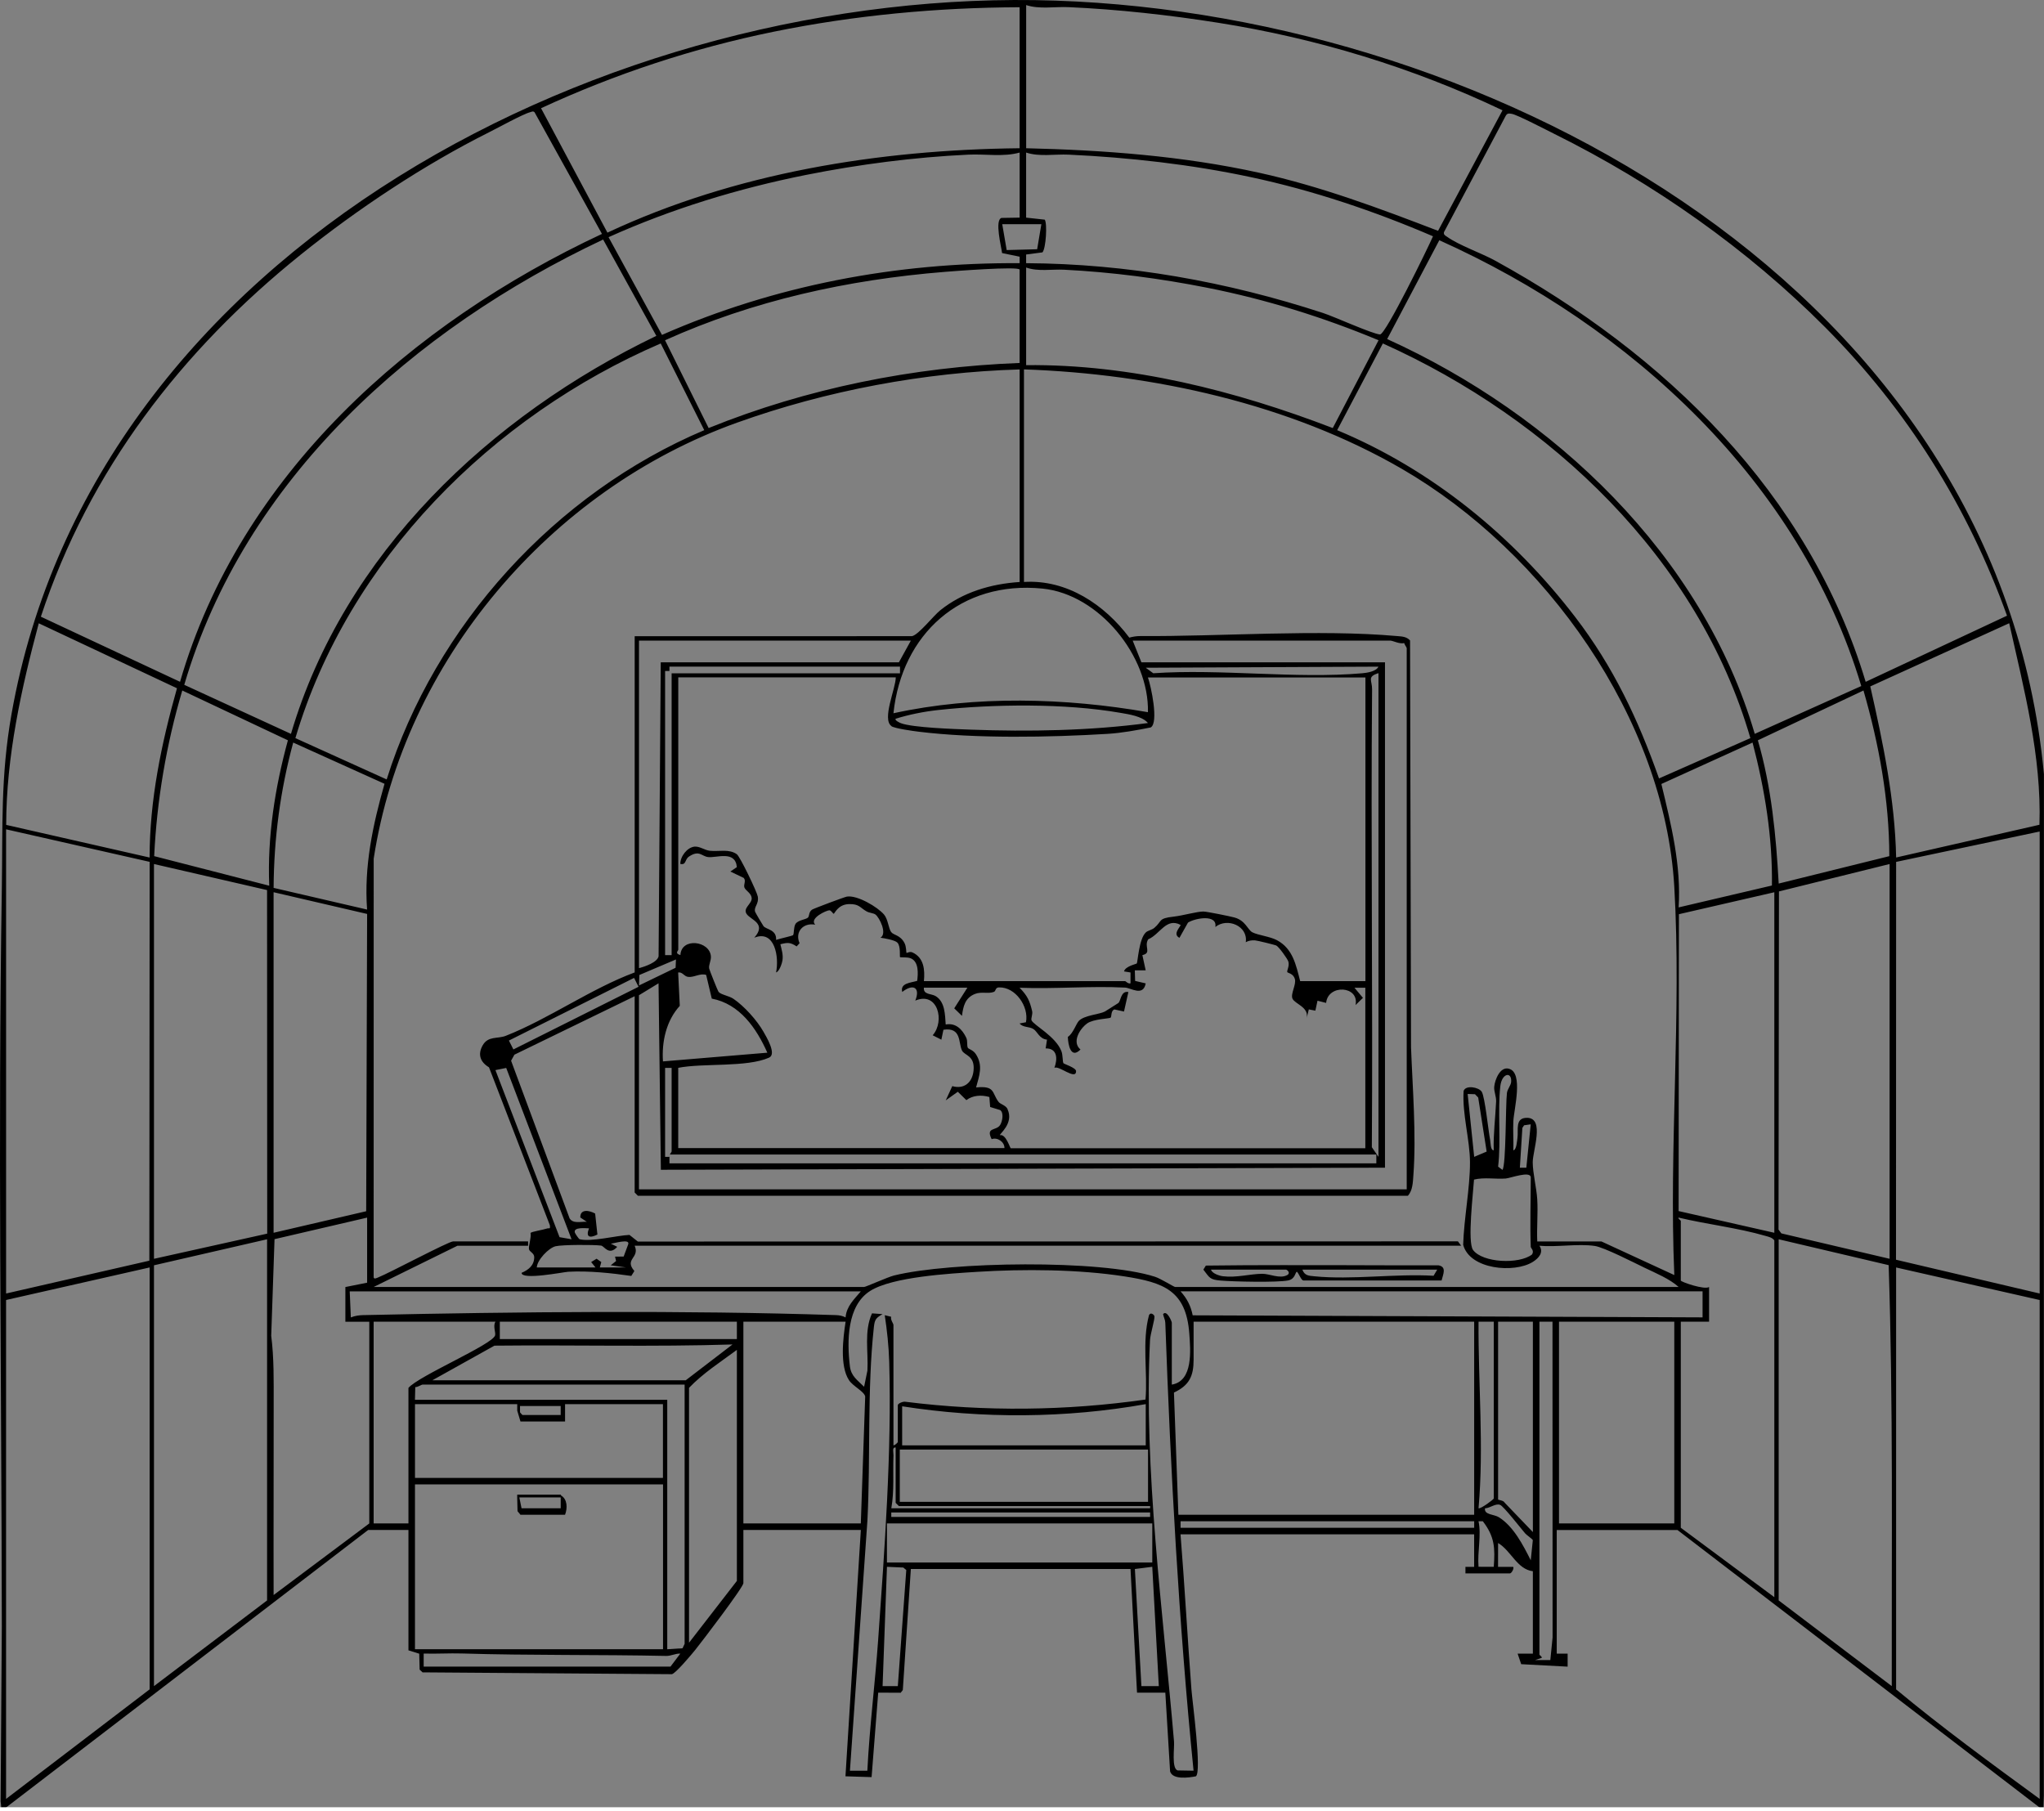 <svg width="518" height="459" viewBox="0 0 518 459" fill="none" xmlns="http://www.w3.org/2000/svg">
<rect x="0" y="0" width="518" height="459" fill="#808080" stroke="none"/>
<g clip-path="url(#clip0_219_338)">
<path d="M267.515 0.156C155.377 -3.652 23.784 62.591 2.907 181.023C0.121 196.815 0.716 209.536 0.463 225.311C-0.541 287.416 0.391 350.242 0.463 412.166L0.154 456.547C0.286 457.373 0.325 458.193 0.297 459.007L93.313 387.724H103.509V418.235L106.245 419.082L106.345 423.115L107.084 423.814L170.273 424.276C171.233 424.073 175.178 419.374 176.16 418.163C177.688 416.276 188.392 402.245 188.392 401.199V387.73H218.158L214.262 450.154L220.883 450.363L222.56 428.953L228.26 428.981L228.795 428.293L230.831 397.623H286.5L288.15 428.959H295.322L296.53 448.91C297.159 451.095 301.308 450.506 303.068 450.154C304.602 449.092 302.169 431.182 301.937 428.128C300.939 415.038 300.227 401.909 299.173 388.83H373.585V397.078H371.378V398.729H382.677C383.014 398.729 383.736 397.595 383.499 397.084H379.643L379.654 391.037C382.947 392.979 384.476 397.7 388.465 398.184V419.071H384.603L385.507 421.74L397.276 422.367V419.066L394.517 419.071V387.735H425.11L517.867 458.814C517.872 457.571 517.894 456.333 517.955 455.095L517.983 196.177C506.634 74.503 379.918 3.974 267.515 0.156ZM516.846 209.014L480.531 217.311C480.217 202.576 477.205 188.226 473.977 173.953L509.183 157.941C512.934 174.723 517.409 191.643 516.846 209.008V209.014ZM424.305 323.127L405.839 314.609H389.579C389.425 311.06 389.789 307.445 389.574 303.896C389.403 301.101 388.432 297.227 388.432 294.542C388.432 291.565 391.516 283.383 387.052 283.284C383.836 283.213 384.867 286.376 384.553 288.429C384.448 289.139 384.327 291.417 383.521 291.516C383.593 289.056 383.4 286.564 383.521 284.104C383.67 281.116 386.131 271.867 382.429 270.849C380.172 270.172 378.815 273.683 378.672 275.427C378.572 276.604 379.207 277.826 379.152 279.141C378.97 283.268 378.423 287.361 378.545 291.51C377.695 291.521 377.772 289.573 377.634 288.858C377.171 286.492 376.327 278.007 375.51 276.681C374.793 275.515 371.438 274.899 370.914 276.472C370.539 282.305 372.509 288.869 372.531 294.525C372.553 301.068 370.997 308.76 370.804 315.451C372.454 321.735 383.759 322.725 388.448 319.798C389.943 318.868 391.279 317.377 390.125 315.704C394.528 316.095 399.852 315.132 404.134 315.748C406.512 316.089 414.103 319.99 416.779 321.278C419.621 322.642 423.119 324.079 425.403 326.147H297.805C297.513 326.147 294.169 324.029 292.69 323.556C278.914 319.137 240.767 319.715 226.549 323.242C225.043 323.616 219.394 326.147 218.991 326.147H94.698L115.917 315.704H133.832V314.604H114.814C113.666 314.604 98.653 322.62 95.845 323.721C95.437 323.88 94.769 324.277 94.692 323.671L94.703 217.592C102.427 167.63 139.305 124.14 186.77 107.116C209.473 98.972 234.252 94.334 258.401 93.624V147.492C251.096 147.971 244.034 150.061 238.296 154.65C236.536 156.059 232.778 160.907 231.107 161.22L160.844 161.231V246.435C149.749 250.556 139.034 258.232 128.171 262.502C126.085 263.322 123.718 262.469 122.323 264.912C120.993 267.239 121.738 269.187 123.923 270.48L139.343 310.488C139.503 311.671 139.183 311.121 138.577 311.346C137.782 311.643 134.687 312.116 134.455 312.463C134.676 313.624 133.925 315.731 134.052 316.546C134.163 317.261 135.399 317.531 135.388 318.604C135.371 320.706 133.909 321.828 132.188 322.56C132.094 324.497 142.891 322.351 144.033 322.29C149.17 322.015 154.913 322.615 159.984 323.352L160.767 322.103C158.097 319 162.218 318.846 160.839 315.687H370.291L369.474 314.587L161.644 314.637L159.52 312.953C156.243 313.107 149.832 314.78 146.897 314.048C146.659 313.987 145.754 312.601 145.688 312.375C145.23 310.9 148.43 311.275 149.269 311.291C148.359 313.602 149.528 313.811 151.399 312.859L150.825 307.539C149.324 306.708 147.023 306.306 147.062 308.534L148.712 309.635C147.206 309.536 145.252 310.196 144.353 308.766L129.523 268.808L130.367 267.278L160.839 252.466V302.212L161.666 303.038H356.785C358.02 301.728 358.059 299.566 358.186 297.838C358.953 287.526 357.971 275.718 357.59 265.407L357.342 162.31C356.454 161.319 355.278 161.297 354.053 161.193C334.263 159.426 309.397 161.319 288.961 161.193C288.001 161.187 287.107 161.341 286.197 161.589C279.923 153.236 270.384 146.804 259.499 147.481V93.613C292.177 94.724 326.859 102.367 355.229 118.797C391.56 139.838 421.828 182.041 424.305 224.712C426.17 256.878 422.92 290.756 424.31 323.099L424.305 323.127ZM373.546 298.933C376.178 298.3 378.92 298.861 381.585 298.663C382.732 298.581 387.93 296.616 387.93 298.394C387.93 304.237 387.725 310.152 387.93 315.985C387.941 316.315 388.884 316.92 388.25 317.916C384.972 320.447 375.758 320.04 373.314 316.782C371.825 314.802 373.364 302.113 373.552 298.933H373.546ZM371.941 277.237L373.8 277.298L374.611 278.139L376.752 291.835L373.596 293.172L371.941 277.237ZM380.211 275.3C380.581 271.916 383.168 271.482 382.964 274.172C382.892 275.102 382.026 275.955 381.894 276.984C381.53 279.845 381.701 295.318 380.757 296.473L379.659 295.653C380.426 289.194 379.527 281.556 380.211 275.295V275.3ZM385.171 295.923L385.805 285.837L386.241 285.171L387.924 284.929L386.81 295.918H385.171V295.923ZM93.037 230.506L69.34 225.009C69.406 212.546 71.045 200.177 74.306 188.182L97.445 198.631C94.477 209.047 92.22 219.562 93.031 230.506H93.037ZM93.037 231.612L92.8 306.955L69.335 312.414V226.109L93.031 231.612H93.037ZM253.943 64.131L258.401 65.05V66.695C227.107 66.486 196.326 72.313 167.763 84.87L154.223 60.109C170.174 52.934 187.084 47.762 204.276 44.328C217.705 41.649 231.719 39.833 245.424 39.189C249.694 38.986 254.334 39.816 258.401 38.661V55.151L253.794 55.228C252.023 55.812 253.766 62.536 253.948 64.126L253.943 64.131ZM225.904 184.033C226.776 184.616 231.383 185.254 232.773 185.425C247.289 187.213 266.025 186.867 280.712 185.975C284.249 185.761 288.15 185.051 291.631 184.347C293.689 183.136 291.692 173.837 290.914 171.686H346.031V248.641H329.496C328.437 244.553 327.659 240.443 323.631 238.275C321.866 237.323 318.809 237.004 317.38 236.267C316.194 235.656 315.686 233.312 312.867 232.52C311.791 232.217 305.893 231.012 304.977 231.001C303.35 230.984 299.813 232.03 297.402 232.299C293.397 232.74 294.583 233.416 292.536 235.144C291.907 235.672 290.919 235.799 290.384 236.294C288.624 237.923 288.348 243.854 288.078 244.168C287.946 244.322 285.181 244.856 284.856 246.176L286.5 246.446V249.192C285.904 249.401 285.297 248.641 285.126 248.641H234.141C234.417 245.786 234.163 242.682 231.212 241.356C230.533 241.054 229.783 241.565 229.744 241.499C229.595 241.235 229.733 239.97 229.22 238.985C228.122 236.883 226.45 237.048 225.827 236.179C225.159 235.249 225.054 232.971 224.039 231.771C222.439 229.873 217.253 226.781 214.61 227.221C213.992 227.325 206.163 230.258 205.782 230.533C204.916 231.149 205.142 232.14 204.767 232.531C204.287 233.031 202.174 233.163 201.589 234.17C201.082 235.04 201.269 236.657 200.977 236.993C200.822 237.169 197.391 237.928 196.679 238.187C196.855 235.606 194.251 235.573 193.506 234.732C193.363 234.572 191.421 231.265 191.36 231.056C190.996 229.785 192.386 229.108 192.039 227.182C191.818 225.977 187.553 217.08 186.731 216.486C184.767 215.061 182.18 215.858 179.895 215.605C178.588 215.462 177.286 214.433 176.022 214.554C174.135 214.736 172.37 217.074 172.414 218.945C173.981 219.264 173.462 217.823 174.632 217.052C177.214 215.358 177.777 216.975 179.421 217.196C181.534 217.482 186.345 215.396 186.737 219.749L185.093 220.866L188.475 222.483C189.164 223.248 188.342 224.167 188.673 224.965C188.977 225.697 190.384 226.362 190.494 227.551C190.632 229.042 188.215 230.077 189.197 231.595C190.207 233.147 194.384 233.978 191.156 237.631C196.398 235.54 197.484 242.616 196.673 246.429C197.501 246.259 198.218 244.014 198.301 243.365C198.505 241.835 198.086 240.713 197.766 239.293C199.62 238.825 200.276 238.781 201.887 239.843L202.632 239.034C201.385 236.184 203.531 233.752 206.593 234.335C204.982 232.679 209.551 230.665 210.185 230.687C210.643 230.704 211.112 231.573 211.278 231.573C211.52 231.573 212.304 229.213 215.118 229.119C217.749 229.031 217.97 230.06 219.625 230.973C220.348 231.375 221.352 231.386 221.86 231.76C222.864 232.498 224.916 236.602 223.129 237.637C224.144 237.769 226.776 238.236 227.41 238.869C228.32 239.788 227.945 242.429 228.1 242.578C228.199 242.671 229.931 242.484 230.836 242.869C232.867 243.744 232.679 246.705 232.436 248.57C230.809 249.065 228.061 249.12 228.651 251.382C231.377 249.214 233.308 250.221 231.956 253.577C237.65 251.161 239.521 258.777 236.365 262.364L238.566 263.476L239.09 260.961C243.725 260.268 242.836 264.257 243.796 266.232C244.42 267.514 247.112 267.454 246.721 271.322C246.406 274.392 244.298 276.093 241.33 275.251L239.675 278.855L242.737 276.676L244.9 278.8C246.555 277.54 248.751 277.43 250.726 278.007L250.93 280.539L253.463 281.314C254.445 281.991 254.031 284.154 253.479 285.067C252.508 286.674 249.733 285.524 251.311 288.693C252.751 288.137 254.583 289.364 254.555 290.949H171.879V270.612C178.191 269.363 189.236 270.557 194.908 268.026C196.883 267.146 194.218 262.76 193.473 261.451C191.818 258.54 188.613 254.986 185.854 253.109C184.778 252.378 182.698 252.075 182.097 251.36C181.893 251.117 179.779 245.775 179.724 245.461C179.542 244.493 180.248 243.48 180.16 242.352C179.851 238.402 172.646 237.51 172.436 242.028C170.902 241.62 171.89 240.971 171.89 240.652V171.664H227.007C227.035 174.393 223.416 182.322 225.931 184.011L225.904 184.033ZM169.644 293.172H168.552V270.634H170.207V291.796C170.207 291.928 169.926 292.236 169.755 292.578H348.796V294.823H169.655V292.853C169.628 292.957 169.617 293.067 169.644 293.172ZM172.276 254.903L171.862 246.451C172.971 246.264 173.313 247.42 174.373 247.563C175.857 247.761 177.418 246.567 178.957 247.062L180.381 253.071C187.465 254.408 191.708 260.576 194.461 266.777L168.011 268.984C167.675 263.96 168.833 258.678 172.282 254.898L172.276 254.903ZM161.942 249.742L162.03 247.084L171.305 243.15L171.211 245.257L161.937 249.742H161.942ZM255.355 281.083C254.897 280.093 253.534 279.856 253.065 279.245C251.305 276.934 252.265 275.091 247.366 275.581C248.172 272.588 249.192 270.024 247.3 267.129C246.638 266.122 245.435 265.82 245.292 265.567C244.955 264.983 245.286 263.839 244.867 262.97C243.841 260.835 242.196 259.156 239.664 259.63C239.482 257.115 239.504 253.973 237.187 252.477C236.045 251.739 233.954 252.152 234.136 250.298H245.159L241.827 255.536L243.785 257.44C244.105 255.046 244.547 252.906 247.063 251.893C248.718 251.228 250.483 251.926 251.89 251.36C252.409 251.15 252.199 250.265 253.137 250.232C257.347 250.067 260.812 255.123 260.001 259.063L258.39 259.365C259.256 260.455 260.85 260.097 261.915 260.796C262.914 261.445 263.405 263.267 265.336 263.47L264.994 265.688C267.995 265.644 268.056 268.356 267.201 270.634C268.265 269.869 272.679 273.87 272.707 271.465C272.718 270.59 269.634 269.644 269.507 269.446C269.248 269.033 269.385 267.421 268.988 266.392C267.532 262.623 261.959 259.789 261.424 258.59C261.209 258.105 261.761 257.06 261.573 256.251C260.944 253.561 260.332 252.3 258.384 250.314C267.19 250.677 276.381 249.819 285.148 250.281C286.627 250.358 289.706 252.614 290.351 249.214L287.67 248.586L287.592 245.912H290.346L289.507 242.05C291.984 241.477 289.821 239.909 290.986 238.044C293.992 236.762 295.543 232.476 299.168 234.379C299.394 234.676 296.972 236.718 298.903 237.664L301.066 233.807C302.925 232.635 308.569 231.645 307.995 234.919C311.019 232.47 316.321 234.638 315.708 238.77C316.47 238.358 317.165 238.27 318.026 238.308C318.594 238.33 323.052 239.442 323.416 239.601C324.056 239.882 326.335 243.035 326.511 243.711C326.826 244.894 326.042 246.011 326.241 246.374C326.351 246.578 327.758 246.71 328.15 248.086C328.558 249.533 327.024 251.833 327.538 253.054C328.117 254.435 331.775 255.206 331.14 258.006L331.686 255.805L333.347 256.125L333.888 253.605L336.073 254.16C336.536 249.351 344.542 249.791 343.527 254.705L345.402 252.878L343.256 250.314H346.009V290.987H256.166C255.94 290.987 254.952 287.323 253.413 287.681C253.225 287.372 256.999 284.698 255.333 281.1L255.355 281.083ZM347.659 290.729C347.929 252.047 347.383 213.366 347.72 174.684C347.742 172.395 346.357 171.504 349.342 170.591V293.172L347.659 290.729ZM345.237 170.618C328.354 172.082 309.375 169.441 292.266 170.618L290.357 169.221L349.336 168.945C348.74 170.178 346.434 170.514 345.231 170.618H345.237ZM226.98 182.14C230.456 181.067 234.108 180.335 237.733 179.939C251.852 178.41 269.899 178.211 283.874 180.638C286.053 181.018 289.463 181.491 290.919 183.23C276.348 185.188 260.723 185.447 245.976 184.908C242.158 184.765 231.294 184.413 228.32 183.274C227.874 183.103 226.682 182.525 226.985 182.14H226.98ZM170.207 170.635V242.05H168.552V170.04H169.655V168.94H228.083V170.635H170.207ZM227.802 167.84H167.448L166.902 242.325C166.615 243.876 163.421 244.966 161.937 245.346V162.343H230.836L227.807 167.84H227.802ZM166.891 249.197L167.481 296.446L350.991 295.918V167.84H289.259L287.052 162.343H352.365C353.193 162.425 354.622 163.245 355.858 162.975C355.94 163.372 356.498 164.07 356.498 164.263V301.414H161.926V252.218L166.88 249.197H166.891ZM290.914 180.484C270.003 176.836 247.195 176.209 226.423 180.754C228.541 160.659 243.498 147.101 264.177 149.159C278.517 150.584 291.256 166.288 290.914 180.484ZM168.535 86.229C190.919 76.143 214.897 70.883 239.383 68.902C241.082 68.764 258.395 67.394 258.395 68.346V91.984C231.41 93.019 204.552 98.372 179.586 108.475L168.541 86.229H168.535ZM178.472 109.014C140.723 124.987 110.256 158.469 97.992 197.525L74.858 187.059C88.22 141.934 124.69 105.443 167.443 87.038L178.477 109.014H178.472ZM166.334 85.112C124.226 105.388 87.205 140.267 73.737 185.981L46.697 173.551C62.046 121.323 104.794 83.368 152.85 60.703L166.334 85.112ZM154.775 315.165C155.382 315.203 159.895 313.707 159.172 315.423L158.052 318.433L155.868 318.461L156.132 319.572L154.775 320.651L158.626 321.201H152.011L152.381 319.831L151.189 318.989L149.815 319.831L150.913 321.201H136.033C136.138 319.27 139.073 316.216 140.833 315.82C142.599 315.423 150.395 315.407 152.331 315.66C153.153 315.764 154.284 318.34 156.425 315.974L154.775 315.159V315.165ZM141.804 313.525L125.556 271.19L128.287 270.64L144.844 314.059L141.799 313.525H141.804ZM161.826 250.072L130.107 265.952L128.971 263.701L160.69 247.822L161.826 250.072ZM443.588 187.054L420.437 197.272C415.124 182.261 408.89 169.006 399.179 156.345C383.466 135.86 362.848 119.001 338.87 109.014L350.451 87.038C392.906 106.092 430.39 141.566 443.588 187.054ZM351.543 85.926L364.757 60.88C413.232 82.641 456.112 121.944 471.693 173.859L444.697 185.975C431.45 140.669 393.739 105.063 351.543 85.921V85.926ZM337.755 108.475C313.126 99.027 286.588 92.254 260.05 92.534V67.796C263.035 68.869 266.489 68.192 269.689 68.352C281.766 68.957 294.059 70.569 305.904 72.913C320.817 75.862 335.367 80.396 349.358 86.229L337.755 108.475ZM421.033 198.68L444.14 188.182C447.235 199.984 449.226 212.172 449.05 224.409L425.408 229.955C426.087 219.292 423.505 208.931 421.033 198.68ZM425.48 231.678L449.657 226.115V312.414L425.403 306.911L425.48 231.678ZM445.486 187.609L472.25 174.987C476.184 188.594 478.782 202.757 478.799 216.97L450.766 223.914C450.087 211.649 448.934 199.439 445.486 187.609ZM383.113 28.85C384.459 29.054 392.112 33.043 393.999 33.978C419.08 46.425 442.848 63.141 462.562 82.96C483.279 103.781 498.667 128.366 508.625 156.031L472.807 172.792C458.424 124.877 421.822 89.651 378.92 66.057C375.405 64.126 369.745 62.167 366.765 60.032C366.318 59.713 365.783 59.542 365.938 58.833L381.596 29.334C381.971 28.647 382.451 28.751 383.107 28.85H383.113ZM260.05 1.284C263.394 2.395 267.267 1.652 270.82 1.812C283.377 2.368 296.332 3.815 308.74 5.773C333.689 9.713 358.043 17.125 380.774 27.953L364.443 58.497C349.634 52.807 334.699 47.217 319.135 43.784C299.863 39.53 279.769 38.034 260.056 37.566V1.284H260.05ZM260.05 38.661C263.394 39.778 267.272 39.024 270.82 39.189C286.169 39.904 301.915 41.676 316.928 44.879C332.768 48.252 348.321 53.506 363.157 59.878C361.877 62.833 351.14 84.831 349.728 84.754C347.841 84.655 338.169 80.259 335.306 79.323C310.997 71.378 285.728 66.828 260.045 66.695V64.5L264.188 63.955C265.082 62.91 265.435 56.626 264.768 55.669L260.045 55.151V38.661H260.05ZM263.907 56.808L262.842 63.163L255.118 63.372L253.992 56.808H263.907ZM196.006 8.051C216.525 3.859 237.463 1.922 258.395 1.834V37.566C222.643 37.957 186.362 43.773 153.937 58.954L137.114 27.425C155.901 18.732 175.658 12.211 196.006 8.051ZM76.242 64.511C90.598 52.967 107.476 41.759 123.972 33.505C126.135 32.421 132.645 28.85 134.367 28.432C134.764 28.333 135.09 28.075 135.476 28.454L152.552 59.278C104.204 81.904 60.849 120.222 45.627 172.786L10.355 156.285C22.62 119.138 46.002 88.826 76.242 64.511ZM9.825 157.957L44.849 174.42C40.915 188.369 37.908 202.741 37.914 217.317L1.566 209.047C1.588 191.736 5.379 174.591 9.825 157.957ZM37.919 428.122L1.539 455.882V329.449L37.919 321.201V428.117V428.122ZM37.848 319.484L1.544 327.804V210.169L37.925 218.412L37.848 319.484ZM67.685 405.585L39.023 427.297V320.656L67.685 314.059V405.585ZM39.023 319.005V218.962L67.68 225.565L67.718 312.628L39.023 319.011V319.005ZM39.072 216.964C39.762 202.73 42.151 188.638 46.195 174.987L72.96 187.609C69.682 199.588 67.735 211.996 68.231 224.459L39.072 216.964ZM93.589 386.073L69.34 404.215C69.296 387.999 69.373 371.767 69.357 355.546C69.357 349.951 69.456 344.14 68.733 338.528L69.572 314.031L93.037 308.573V325.063L87.525 326.164V334.957H93.589V386.079V386.073ZM103.509 351.717V386.073H94.692V334.951H125.561C124.872 336.041 125.677 337.653 125.467 338.418C124.833 340.74 106.091 348.674 103.514 351.722L103.509 351.717ZM131.785 356.311H142.091V358.589H132.447C132.314 358.589 132.072 358.221 131.785 357.907V356.311ZM131.079 356.311V357.489V357.505L131.09 357.522L131.901 360.24H143.2V355.844H168.006V374.535H105.169V355.844H131.079V356.317V356.311ZM105.164 417.954V376.175H168.028V417.954H105.164ZM169.931 422.35H107.371V419.049C110.576 419.148 113.826 418.933 117.037 419.027C134.245 419.555 151.708 419.286 168.828 419.649C170.091 419.676 171.167 418.999 172.408 419.06L169.926 422.35H169.931ZM172.982 417.706L169.098 417.954V354.738H105.158L105.241 351.519C105.837 351.568 106.797 350.891 107.084 350.891H173.501V416.584L172.971 417.712L172.982 417.706ZM109.572 349.791L125.307 341.02C145.385 340.806 165.755 341.35 185.633 340.718L173.788 349.791H109.572ZM186.742 400.638L174.615 416.303V351.711C178.191 347.975 182.604 345.158 186.742 342.093V400.638ZM186.742 339.348H126.665V334.951H186.742V339.348ZM92.182 333.273C91.012 333.3 89.997 333.433 88.91 333.862L88.629 327.259H218.158C216.464 329.289 214.522 331.001 214.29 333.862C213.512 333.46 212.734 333.306 211.851 333.278C173.137 332.013 130.99 332.42 92.182 333.278V333.273ZM188.392 386.073V334.951H214.296C213.656 339.089 212.784 346.148 215.151 349.763C216.177 351.332 219.013 352.614 219.261 353.907L218.152 386.068H188.386L188.392 386.073ZM227.531 427.303H223.669L224.778 397.067L228.911 397.249L229.672 397.876L227.531 427.303ZM224.773 395.967V386.073H292.017V395.967H224.773ZM226.428 368.752C226.456 368.075 226.009 366.711 226.98 366.832V380.852L227.807 381.677H291.471V382.227H225.882C226.671 377.787 226.246 373.253 226.434 368.752H226.428ZM290.941 367.354V380.599H228.028V367.354H290.941ZM228.629 366.282V356.388C248.922 359.563 270.152 359.437 290.362 355.838V366.282H228.629ZM291.466 383.295V384.423H225.871V383.295H291.466ZM289.259 427.303L287.609 397.623L292.012 397.062L293.673 427.303H289.259ZM302.489 448.734L298.434 448.663C296.856 448.151 297.667 443.023 297.524 441.323C294.743 408.573 289.81 372.334 291.444 339.601C291.521 338.066 292.674 334.406 292.564 333.581C292.514 333.218 291.604 332.398 291.184 333.295C289.358 340.057 290.881 347.662 290.301 354.677C270.202 357.538 249.645 357.775 229.451 355.238C228.878 355.112 227.526 355.662 227.526 356.113V365.456C227.526 365.55 226.781 366.32 226.423 366.282V335.771C226.423 335.413 225.6 334.417 225.849 333.702L224.216 333.3C224.806 337.158 225.231 341.196 225.347 345.092C226.014 367.795 224.166 392.748 222.555 415.473C221.771 426.56 220.365 437.636 219.807 448.74H215.393L219.829 385.27C220.635 369.357 219.741 352.063 221.462 336.316C221.678 334.351 221.998 334.01 223.664 333.025L220.988 332.833C218.93 337.367 220.089 342.5 219.824 347.348L218.985 351.436C217.308 349.753 215.686 348.784 215.382 346.231C214.638 339.947 214.605 330.896 220.525 327.149C226.18 323.567 240.668 322.753 247.642 322.312C259.438 321.569 273.347 321.658 285.043 323.479C294.914 325.019 300.597 327.05 301.397 337.95C301.711 342.203 302.401 349.995 296.966 350.891V335.226C296.966 334.841 295.67 331.853 294.754 333.036C294.892 333.774 295.289 334.461 295.317 335.221C296.674 373.082 298.704 411.016 302.478 448.734H302.489ZM373.596 387.168H299.184V385.518H373.596V387.168ZM373.596 383.873H298.633L297.507 352.905C301.43 351.073 302.489 348.691 302.489 344.569V334.951H373.59V383.873H373.596ZM378.556 397.067L374.694 397.056C374.385 393.204 375.455 389.067 374.694 385.523H375.786C378.76 389.386 378.92 392.231 378.556 397.067ZM374.694 334.946H378.556V379.751C378.556 379.982 375.135 382.508 374.699 382.222C376.078 366.562 374.6 350.693 374.699 334.951L374.694 334.946ZM387.93 395.411C385.982 391.543 383.571 386.833 379.852 384.5C378.611 383.718 376.034 383.917 376.349 382.233C377.568 382.227 379.025 380.896 380.189 381.38C381.077 381.754 385.441 387.339 386.512 388.594C386.898 389.045 388.393 390.041 388.454 390.321L387.93 395.416V395.411ZM388.476 388.269L381.32 380.813C381.083 380.23 379.654 380.114 379.654 380.026V334.951H388.47V388.274L388.476 388.269ZM392.89 420.705L389.033 420.694L390.688 420.144C390.953 419.951 390.131 419.44 390.131 419.324V334.946H393.441L393.463 414.955L392.89 420.705ZM424.305 386.073H395.091V334.951H424.305V386.073ZM302.257 333.333C301.772 330.918 300.823 329.086 299.184 327.253H431.472V333.851L302.257 333.333ZM449.657 404.759L425.955 387.168V334.946H433.122V326.153C432.035 326.951 425.955 324.876 425.955 324.502V309.387C425.955 309.272 425.133 308.766 425.403 308.567C432.603 310.29 440.338 311.143 447.466 313.217C448.283 313.454 449.1 313.608 449.657 314.334V404.759ZM450.832 225.906L478.871 218.962V319.005L451.439 312.568L450.722 311.605L450.832 225.9V225.906ZM479.417 427.297L450.76 405.585V314.059L478.634 320.618C479.798 356.13 479.356 391.719 479.417 427.297ZM516.901 455.882C504.603 446.88 492.25 437.878 480.52 428.122V321.206L516.901 329.454V455.887V455.882ZM516.901 327.804L480.493 319.242L480.526 218.423L516.901 210.725V327.809V327.804Z" fill="black"/>
<path d="M364.498 320.656C353.099 320.711 341.695 320.59 330.296 320.623C328.514 320.623 327.3 320.612 325.402 320.612C318.798 320.623 312.194 320.629 305.595 320.728L304.961 321.751C306.588 323.859 306.572 324.288 309.358 324.524C312.608 324.805 323.664 325.047 326.456 324.491C328.315 324.123 328.233 322.301 328.674 322.296C329.143 322.659 329.744 324.502 330.329 324.502H365.331C365.7 322.967 366.727 321.014 364.503 320.656H364.498ZM326.202 323.138C324.343 324.161 321.728 322.78 319.852 322.808C316.663 322.852 313.347 323.853 309.91 323.429C309.066 323.325 307.151 322.731 306.903 321.757H325.921C326.357 321.861 327.069 322.681 326.208 323.138H326.202ZM363.3 323.308C353.684 322.736 342.489 324.392 333.049 323.435C331.67 323.297 330.627 323.297 330.053 321.751H364.227L363.306 323.303L363.3 323.308Z" fill="black"/>
<path d="M275.488 259.371C277.115 258.205 281.154 258.161 281.457 257.896C281.755 257.638 281.479 256.086 282.434 255.817L284.85 256.345L285.959 251.404C283.995 251.024 284.083 253.709 283.399 254.193C283.146 254.375 280.227 256.224 280.023 256.334C278.583 257.093 274.837 257.269 273.43 258.689C272.74 259.382 271.94 261.941 270.616 262.772C270.682 264.78 271.372 268.461 273.821 265.968C271.565 264.103 273.645 260.703 275.493 259.377L275.488 259.371Z" fill="black"/>
<path d="M142.157 378.965V378.772H131.073V379.482H142.096V382.227H132.171L131.614 379.482H131.073L131.156 382.965L131.895 383.878H143.194C143.834 382.227 143.823 379.905 142.157 378.97V378.965Z" fill="black"/>
<rect y="458" width="518" height="1" fill="white"/>
</g>
<defs>
<clipPath id="clip0_219_338">
<rect width="517.983" height="459.007" fill="white"/>
</clipPath>
</defs>
</svg>
